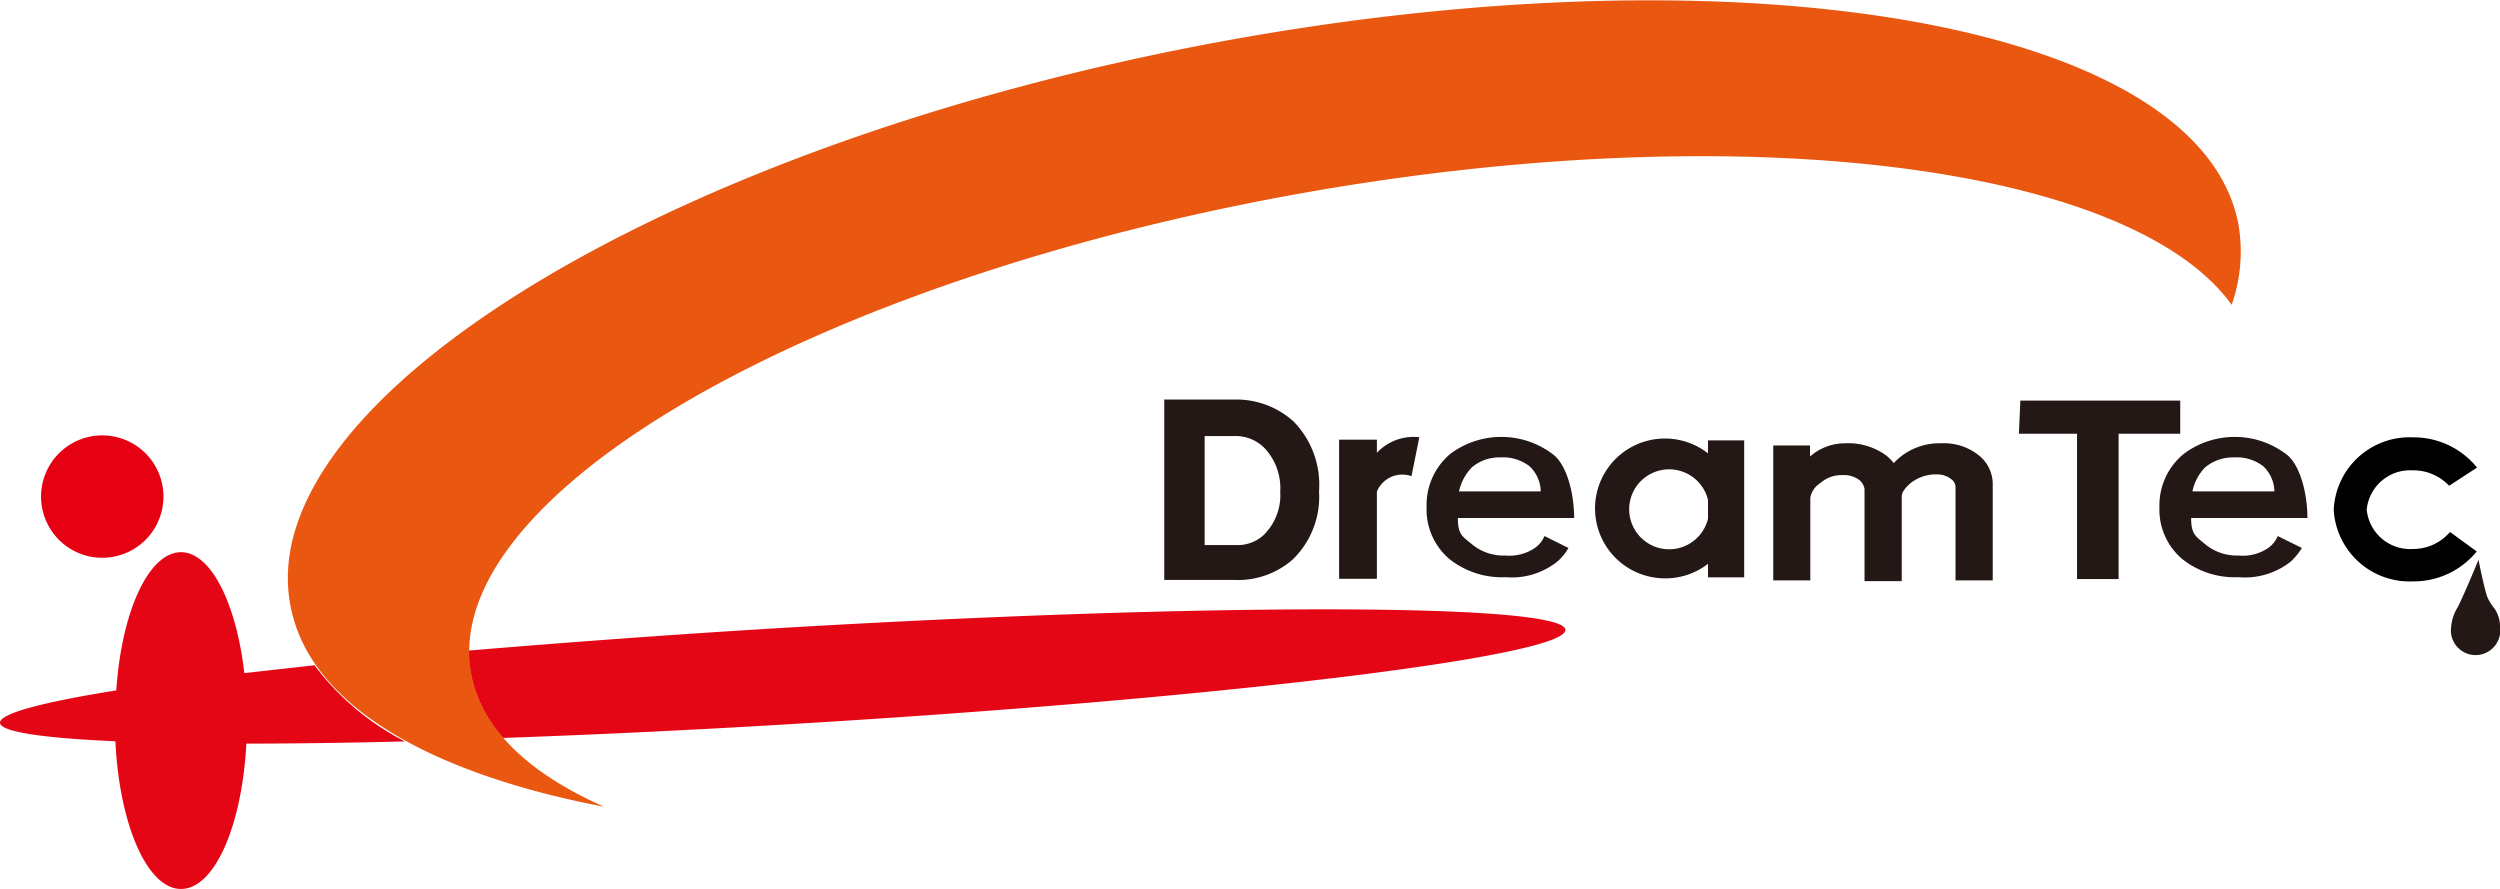 <svg xmlns="http://www.w3.org/2000/svg" viewBox="0 0 172 61.14"><defs><style>.cls-1{fill:#e50615;}.cls-2{fill:#231815;}.cls-3{fill:none;}.cls-4{fill:#e95710;}.cls-5{fill:#e50012;}</style></defs><g id="レイヤー_2" data-name="レイヤー 2"><g id="レイヤー_2-2" data-name="レイヤー 2"><path class="cls-1" d="M53.65,43.21c-7.61.46-14.85,1-21.41,1.55a8.47,8.47,0,0,0,.13,1.51,9.31,9.31,0,0,0,2.24,4.5c6-.21,12.59-.52,19.44-.93,29.74-1.76,53.76-4.68,53.65-6.51S83.39,41.45,53.65,43.21Z"/><path class="cls-1" d="M21.64,45.77l-4.83.54c-.55-4.8-2.3-8.32-4.36-8.32C10.22,38,8.36,42.1,8,47.5c-5.09.81-8,1.59-8,2.22S2.94,50.78,7.94,51c.27,5.73,2.19,10.16,4.51,10.16s4.2-4.35,4.5-10c3.28,0,6.94-.05,10.91-.15A18,18,0,0,1,21.64,45.77Z"/><path class="cls-2" d="M117.51,30.3v.89a4.81,4.81,0,1,0-3,8.6,4.76,4.76,0,0,0,3-1v.93H120V30.3Zm0,5.39a2.75,2.75,0,1,1,0-1.3Z"/><path class="cls-2" d="M80.1,27.49h4.78A5.87,5.87,0,0,1,89,29a6.22,6.22,0,0,1,1.75,4.8,6,6,0,0,1-1.83,4.71,5.72,5.72,0,0,1-4,1.39H80.1ZM82.88,30V37.5h2.18a2.64,2.64,0,0,0,1.87-.68,3.84,3.84,0,0,0,1.15-3,4,4,0,0,0-1.09-3A2.78,2.78,0,0,0,85.06,30Z"/><path class="cls-2" d="M99.79,31.22a5.86,5.86,0,0,1,7.12.09c.93.78,1.39,2.72,1.39,4.33h-8c0,1.16.33,1.27,1,1.83a3.4,3.4,0,0,0,2.27.75,3.12,3.12,0,0,0,2-.5,1.86,1.86,0,0,0,.69-.84l1.65.82a3.54,3.54,0,0,1-.76.93,5,5,0,0,1-3.56,1.08,5.81,5.81,0,0,1-3.86-1.24,4.47,4.47,0,0,1-1.58-3.58A4.59,4.59,0,0,1,99.79,31.22Zm1.49.92a3.38,3.38,0,0,0-.9,1.67H106a2.4,2.4,0,0,0-.79-1.75,3,3,0,0,0-2-.59A2.91,2.91,0,0,0,101.28,32.14Z"/><path class="cls-2" d="M150.25,31.22a5.86,5.86,0,0,1,7.12.09c.92.78,1.38,2.72,1.38,4.33h-8c0,1.16.34,1.27,1,1.83a3.41,3.41,0,0,0,2.27.75,3.08,3.08,0,0,0,2-.5,1.86,1.86,0,0,0,.69-.84l1.66.82a4.59,4.59,0,0,1-.76.93A5.07,5.07,0,0,1,154,39.71a5.78,5.78,0,0,1-3.85-1.24,4.44,4.44,0,0,1-1.58-3.58A4.56,4.56,0,0,1,150.25,31.22Zm1.48.92a3.29,3.29,0,0,0-.89,1.67h5.64a2.44,2.44,0,0,0-.79-1.75,3,3,0,0,0-2-.59A3,3,0,0,0,151.73,32.14Z"/><path class="cls-2" d="M136.08,31.28a3.81,3.81,0,0,0-2.53-.78,4.27,4.27,0,0,0-3.26,1.36,4,4,0,0,0-.5-.51,4.44,4.44,0,0,0-2.89-.85,3.61,3.61,0,0,0-2.37.91v-.76H122v9.28h2.55V34.22a1.54,1.54,0,0,1,.71-1,2.15,2.15,0,0,1,1.48-.53,1.79,1.79,0,0,1,1.12.29,1,1,0,0,1,.42.67v6.33h2.56V34.14c0-.25.21-.56.61-.9a2.78,2.78,0,0,1,1.85-.6,1.55,1.55,0,0,1,1,.37.66.66,0,0,1,.24.52v6.4h2.56V33.22A2.54,2.54,0,0,0,136.08,31.28Z"/><path class="cls-2" d="M139,27.56h11v2.28h-4.24v10H142.9v-10h-4Z"/><path class="cls-3" d="M166,32.36a3,3,0,0,0-3.17,2.7A3,3,0,0,0,166,37.77a3.33,3.33,0,0,0,2.56-1.13L168,36.2l.14-2.52.39-.26A3.37,3.37,0,0,0,166,32.36Z"/><path d="M166,37.77a3,3,0,0,1-3.17-2.71,3,3,0,0,1,3.17-2.7,3.37,3.37,0,0,1,2.5,1.06l1.92-1.25A5.6,5.6,0,0,0,166,30.09a5.22,5.22,0,0,0-5.44,5A5.23,5.23,0,0,0,166,40a5.6,5.6,0,0,0,4.4-2.06l-1.84-1.34A3.33,3.33,0,0,1,166,37.77Z"/><path class="cls-2" d="M171.13,41.08c-.2-.52-.61-2.57-.61-2.57s-.92,2.25-1.42,3.25a3,3,0,0,0-.46,1.35,1.7,1.7,0,1,0,3.36,0,2.14,2.14,0,0,0-.38-1.24A3.68,3.68,0,0,1,171.13,41.08Z"/><path class="cls-2" d="M94.73,31.15v-.9h-2.6v9.57h2.6v-6a1.89,1.89,0,0,1,2.38-1.06l.54-2.68A3.48,3.48,0,0,0,94.73,31.15Z"/><path class="cls-4" d="M32.41,46.3C30.24,34,56,19.22,89.86,13.24c30.26-5.33,56.79-1.82,63.68,7.73a11.07,11.07,0,0,0,.45-5.61C151.23,1.38,119-4,82,3.24s-64.81,24.53-62,38.51c1.31,6.7,9.41,11.43,21.55,13.75C36.32,53.18,33.08,50.09,32.41,46.3Z"/><path class="cls-5" d="M6.83,38.37a4.21,4.21,0,1,0,0-8.41,4.21,4.21,0,0,0,0,8.41Z"/></g></g></svg>